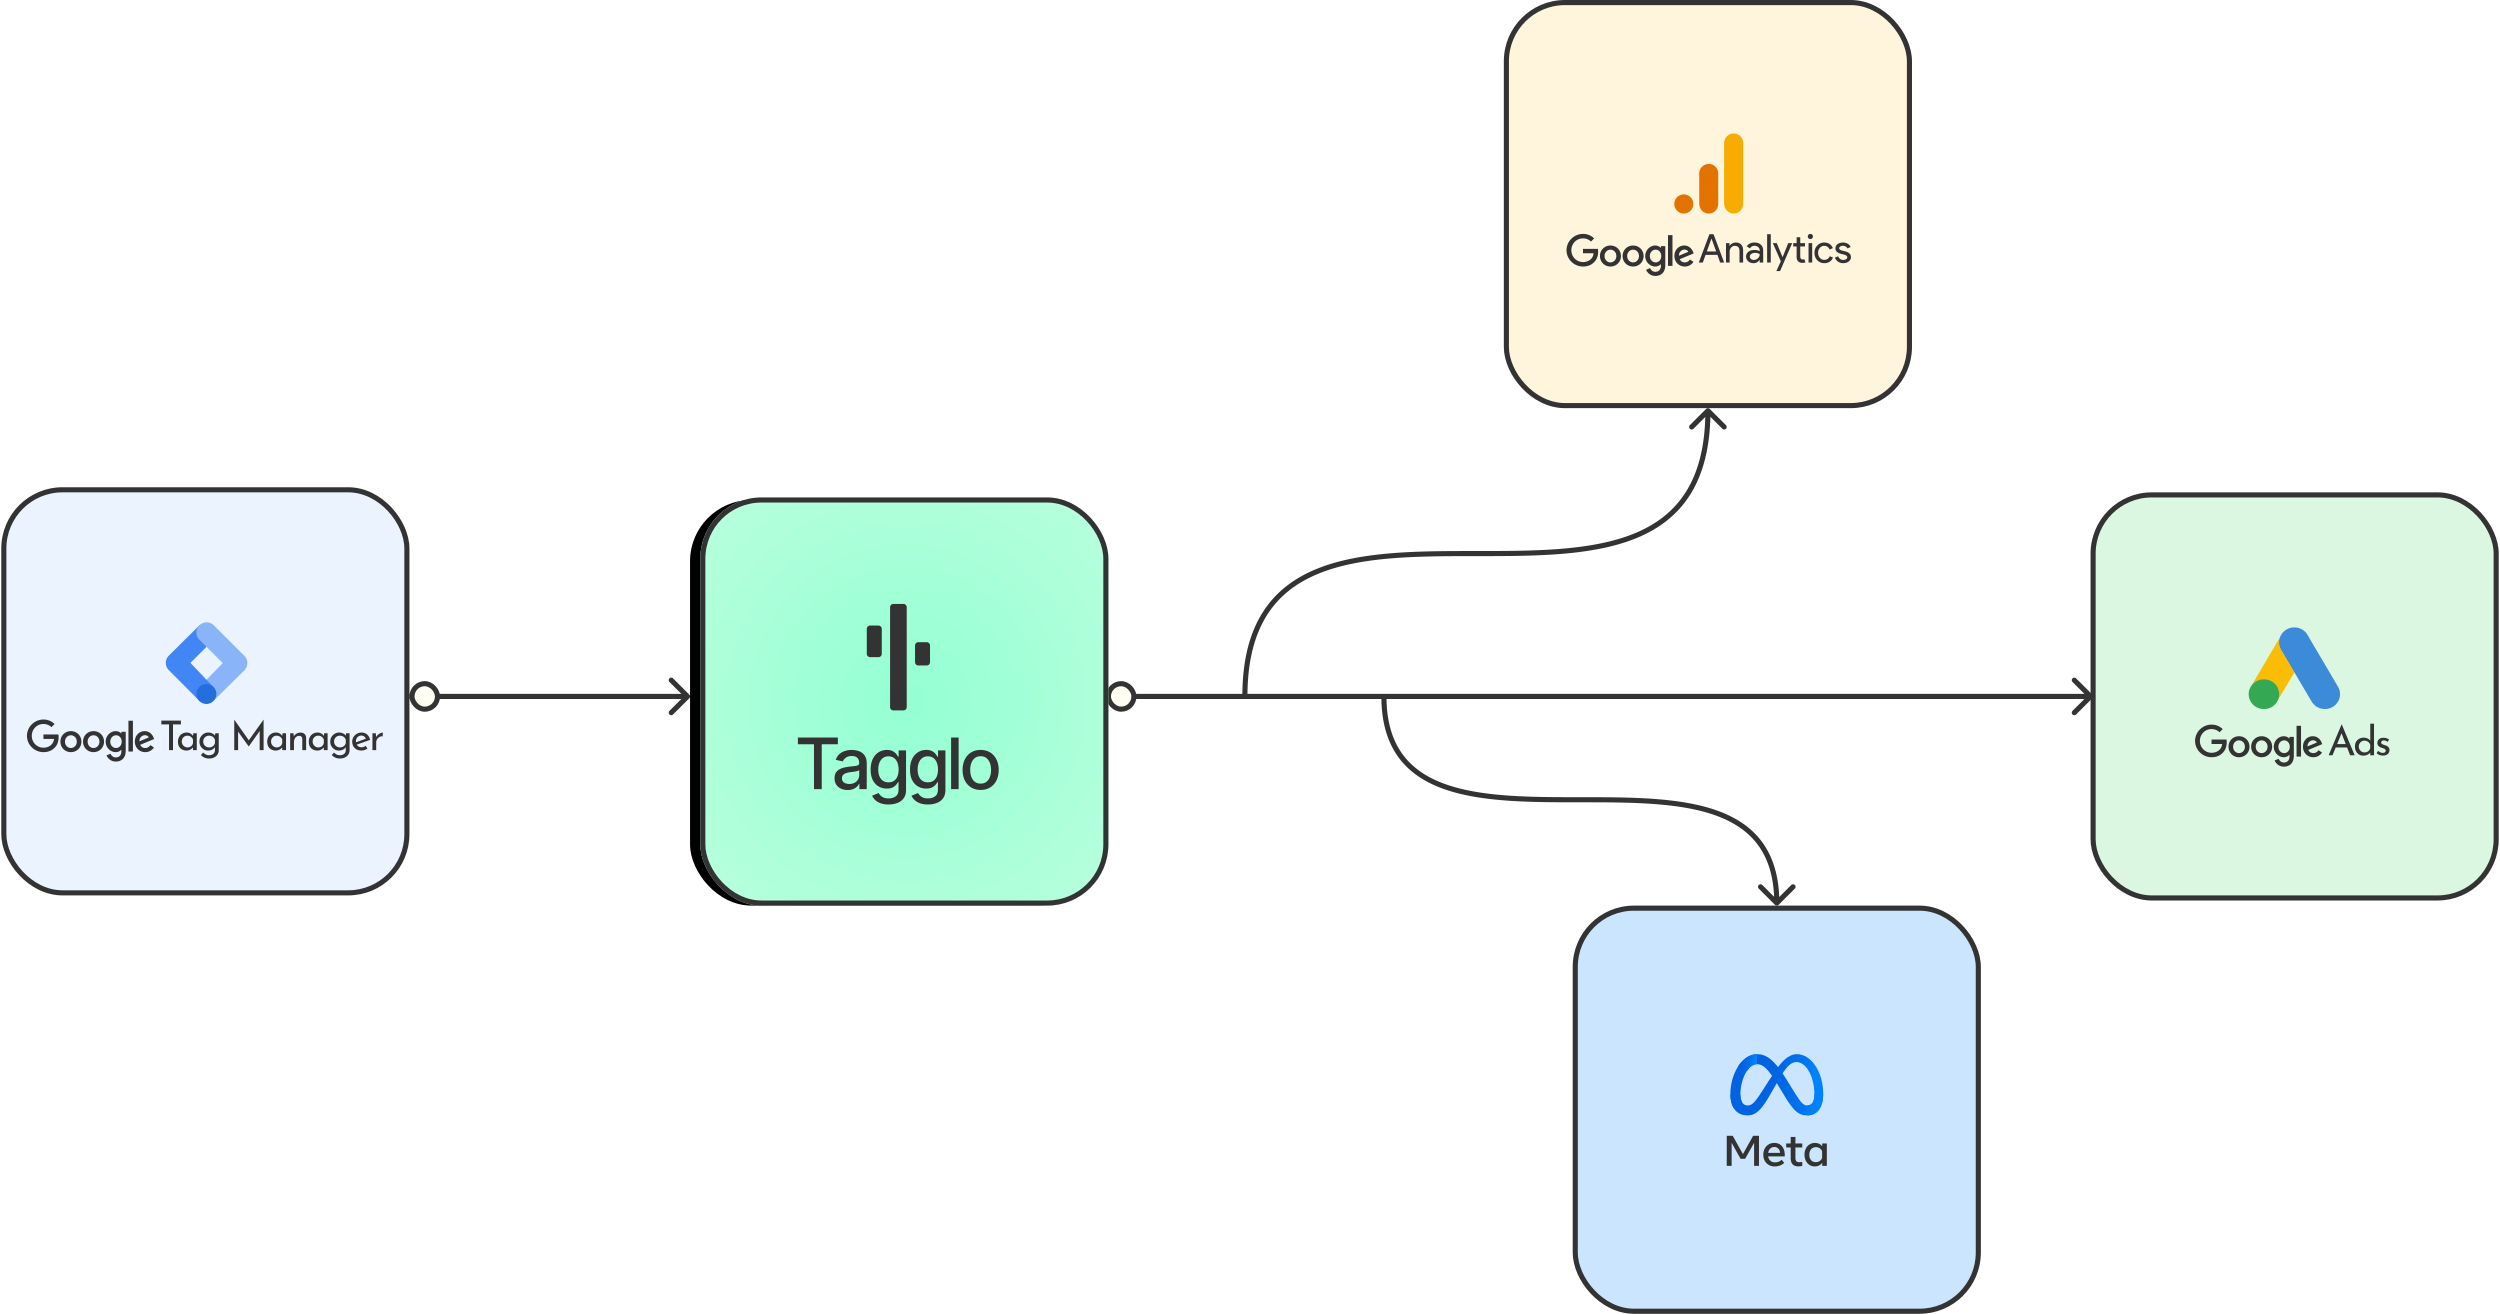 <svg xmlns="http://www.w3.org/2000/svg" width="980" height="515" fill="none"><path fill="#333" d="M668.793 160.293a.999.999 0 0 1 1.414 0l6.364 6.364a.999.999 0 1 1-1.414 1.414l-5.657-5.657-5.657 5.657a.999.999 0 1 1-1.414-1.414l6.364-6.364Zm1.707.707c0 14.132-2.863 24.832-7.953 32.908-5.095 8.085-12.367 13.455-21.026 17.017-17.237 7.091-40.15 7.075-62.771 7.075-22.754 0-45.216.016-62.01 6.925-8.357 3.438-15.264 8.568-20.095 16.233C491.809 248.832 489 259.132 489 273h-2c0-14.132 2.863-24.832 7.953-32.908 5.095-8.085 12.367-13.455 21.026-17.017 17.237-7.091 40.15-7.075 62.771-7.075 22.754 0 45.216-.016 62.01-6.925 8.357-3.438 15.264-8.568 20.095-16.233 4.836-7.674 7.645-17.974 7.645-31.842h2Zm25.293 193.707a.999.999 0 0 0 1.414 0l6.364-6.364a.999.999 0 1 0-1.414-1.414l-5.657 5.657-5.657-5.657a.999.999 0 1 0-1.414 1.414l6.364 6.364ZM697.5 354c0-10.287-2.447-18.104-6.813-24.009-4.363-5.9-10.57-9.796-17.919-12.372-14.633-5.131-34.077-5.119-53.268-5.119-19.309 0-38.365-.012-52.607-5.006-7.089-2.486-12.913-6.185-16.972-11.674-4.056-5.486-6.421-12.857-6.421-22.82h-2c0 10.287 2.447 18.104 6.813 24.009 4.363 5.9 10.57 9.796 17.919 12.372 14.633 5.131 34.077 5.119 53.268 5.119 19.309 0 38.365.012 52.607 5.006 7.089 2.486 12.913 6.185 16.972 11.674 4.056 5.486 6.421 12.857 6.421 22.82h2Z"/><path fill="#333" d="M820.207 273.707a.999.999 0 0 0 0-1.414l-6.364-6.364a.999.999 0 1 0-1.414 1.414l5.657 5.657-5.657 5.657a.999.999 0 1 0 1.414 1.414l6.364-6.364ZM435 274.001 819.5 274v-2l-384.5.001v2Z"/><rect width="158" height="158" x="617.5" y="356" fill="#0081FB" fill-opacity=".2" rx="23"/><g clip-path="url(#a)"><path fill="url(#b)" d="M682.232 429.064c0 1.38.305 2.439.704 3.08.523.839 1.303 1.195 2.098 1.195 1.025 0 1.963-.253 3.771-2.735 1.448-1.989 3.154-4.781 4.302-6.531l1.944-2.966c1.351-2.059 2.914-4.348 4.707-5.9 1.463-1.267 3.041-1.971 4.63-1.971 2.667 0 5.208 1.535 7.152 4.412 2.128 3.152 3.161 7.121 3.161 11.217 0 2.436-.484 4.225-1.307 5.638-.795 1.368-2.344 2.733-4.95 2.733v-3.897c2.231 0 2.788-2.036 2.788-4.366 0-3.319-.779-7.004-2.497-9.636-1.219-1.867-2.799-3.008-4.537-3.008-1.88 0-3.392 1.407-5.092 3.916-.904 1.334-1.832 2.958-2.874 4.792l-1.146 2.016c-2.304 4.055-2.888 4.979-4.04 6.503-2.019 2.669-3.743 3.68-6.012 3.68-2.693 0-4.395-1.157-5.45-2.901-.86-1.421-1.283-3.286-1.283-5.411l3.931.14Z"/><path fill="url(#c)" d="M681.387 417.923c1.802-2.758 4.404-4.687 7.387-4.687 1.728 0 3.446.508 5.239 1.962 1.962 1.589 4.053 4.207 6.662 8.521l.936 1.548c2.258 3.734 3.543 5.655 4.295 6.561.967 1.164 1.644 1.511 2.524 1.511 2.231 0 2.788-2.036 2.788-4.366l3.469-.108c0 2.436-.484 4.225-1.307 5.638-.795 1.368-2.344 2.733-4.95 2.733-1.621 0-3.056-.349-4.643-1.835-1.221-1.141-2.647-3.168-3.745-4.99l-3.264-5.413c-1.638-2.717-3.141-4.743-4.01-5.66-.936-.986-2.138-2.177-4.057-2.177-1.553 0-2.872 1.082-3.976 2.736l-3.348-1.974Z"/><path fill="url(#d)" d="M688.725 417.161c-1.553 0-2.872 1.082-3.976 2.736-1.561 2.339-2.517 5.822-2.517 9.167 0 1.38.305 2.439.704 3.08l-3.352 2.191c-.86-1.421-1.283-3.286-1.283-5.411 0-3.863 1.068-7.891 3.1-11.001 1.802-2.758 4.404-4.687 7.387-4.687l-.063 3.925Z"/><path fill="#333" d="M676.881 445.236h2.35l3.995 7.175 3.996-7.175h2.299v11.79h-1.917v-9.036l-3.504 6.257h-1.798l-3.504-6.257v9.036h-1.917v-11.79Zm18.819 12c-.888 0-1.669-.195-2.341-.585a4.098 4.098 0 0 1-1.574-1.621c-.376-.69-.564-1.482-.564-2.375 0-.904.184-1.704.551-2.4a4.11 4.11 0 0 1 1.531-1.634c.654-.392 1.404-.589 2.253-.589.842 0 1.568.198 2.176.594.608.396 1.076.95 1.404 1.663.328.713.492 1.549.492 2.509v.522h-6.507c.119.719.411 1.285.878 1.697.467.413 1.056.619 1.769.619.571 0 1.063-.084 1.476-.252.413-.169.8-.424 1.162-.767l1.018 1.238c-1.012.921-2.254 1.382-3.724 1.381Zm1.4-6.993c-.402-.407-.928-.611-1.578-.611-.634 0-1.164.208-1.591.623-.427.416-.697.974-.81 1.676h4.666c-.057-.719-.286-1.281-.687-1.688Zm4.854-.442h-1.765v-1.558h1.765v-2.577h1.849v2.577h2.681v1.558h-2.681v3.95c0 .657.114 1.125.34 1.406.226.281.613.421 1.162.421.243 0 .449-.01.619-.029.17-.02.357-.047.56-.08v1.541a5.591 5.591 0 0 1-1.535.21c-1.997 0-2.995-1.083-2.995-3.25v-4.169Zm14.166 7.225h-1.815v-1.23a3.281 3.281 0 0 1-1.23 1.066c-.498.249-1.064.374-1.697.374-.781 0-1.472-.197-2.074-.593-.603-.396-1.076-.941-1.421-1.634s-.518-1.486-.518-2.379c0-.898.176-1.693.526-2.383a4.063 4.063 0 0 1 1.455-1.626c.619-.392 1.331-.589 2.134-.589.605 0 1.148.116 1.628.35a3.21 3.21 0 0 1 1.197.989v-1.128h1.815v8.783Zm-1.849-5.71a2.51 2.51 0 0 0-.938-1.183 2.577 2.577 0 0 0-1.48-.434c-.792 0-1.423.264-1.892.792-.469.528-.704 1.241-.704 2.139 0 .904.226 1.62.679 2.147.452.528 1.066.792 1.841.792a2.73 2.73 0 0 0 1.527-.438c.446-.292.769-.685.967-1.179v-2.636Z"/></g><rect width="158" height="158" x="617.5" y="356" stroke="#333" stroke-width="2" rx="23"/><rect width="158" height="158" x="590.5" y="1" fill="#FEC850" fill-opacity=".2" rx="23"/><g clip-path="url(#e)"><path fill="#F8AB00" d="M675.863 56.05v23.543c0 2.636 1.81 4.102 3.732 4.102 1.776 0 3.731-1.249 3.731-4.102V56.229c0-2.413-1.777-3.924-3.731-3.924-1.955 0-3.732 1.667-3.732 3.746Z"/><path fill="#E37300" d="M666.09 68v11.593c0 2.636 1.81 4.102 3.731 4.102 1.777 0 3.731-1.249 3.731-4.102V68.178c0-2.413-1.776-3.923-3.731-3.923-1.954 0-3.731 1.666-3.731 3.745Zm-2.309 11.95a3.74 3.74 0 0 1-3.731 3.745 3.74 3.74 0 0 1-3.732-3.746 3.74 3.74 0 0 1 3.732-3.745 3.739 3.739 0 0 1 3.731 3.745Z"/><path fill="#333" d="M635.411 100.364c0 2.37-1.847 4.116-4.114 4.116-2.266 0-4.113-1.746-4.113-4.116 0-2.387 1.847-4.117 4.113-4.117 2.267 0 4.114 1.73 4.114 4.117Zm-1.801 0c0-1.481-1.07-2.495-2.313-2.495-1.242 0-2.313 1.014-2.313 2.495 0 1.466 1.071 2.494 2.313 2.494 1.243 0 2.313-1.03 2.313-2.494Zm10.676 0c0 2.37-1.847 4.116-4.114 4.116-2.266 0-4.113-1.746-4.113-4.116 0-2.385 1.847-4.117 4.113-4.117 2.267 0 4.114 1.73 4.114 4.117Zm-1.801 0c0-1.481-1.07-2.495-2.313-2.495-1.242 0-2.313 1.014-2.313 2.495 0 1.466 1.071 2.494 2.313 2.494 1.243 0 2.313-1.03 2.313-2.494Zm10.306-3.868v7.39c0 3.04-1.786 4.282-3.897 4.282-1.988 0-3.184-1.335-3.635-2.426l1.568-.655c.279.67.963 1.46 2.065 1.46 1.351 0 2.189-.837 2.189-2.412v-.592h-.063c-.403.499-1.179.935-2.159.935-2.051 0-3.929-1.793-3.929-4.1 0-2.323 1.878-4.13 3.929-4.13.978 0 1.754.435 2.159.92h.063v-.67h1.71v-.002Zm-1.582 3.882c0-1.449-.964-2.509-2.19-2.509-1.242 0-2.283 1.06-2.283 2.509 0 1.435 1.041 2.48 2.283 2.48 1.226 0 2.19-1.045 2.19-2.48Zm4.401-8.214v12.063h-1.756V92.164h1.756Zm6.846 9.554 1.397.936c-.451.67-1.538 1.824-3.416 1.824-2.33 0-4.07-1.808-4.07-4.116 0-2.448 1.755-4.117 3.868-4.117 2.128 0 3.169 1.7 3.509 2.619l.187.468-5.482 2.279c.42.826 1.072 1.247 1.988 1.247.917 0 1.553-.453 2.019-1.14Zm-4.303-1.481 3.665-1.527c-.202-.514-.808-.872-1.522-.872-.915 0-2.189.81-2.143 2.399Zm-37.619-.944v-1.747h5.863c.058.305.087.665.087 1.054 0 1.31-.357 2.931-1.507 4.085-1.118 1.17-2.547 1.793-4.441 1.793-3.509 0-6.46-2.869-6.46-6.392 0-3.522 2.951-6.391 6.46-6.391 1.942 0 3.325.764 4.364 1.76l-1.228 1.233c-.745-.701-1.755-1.247-3.138-1.247-2.562 0-4.566 2.073-4.566 4.645 0 2.573 2.004 4.646 4.566 4.646 1.663 0 2.609-.67 3.216-1.279.491-.494.815-1.199.943-2.162l-4.159.002Zm50.332-5.727-1.806 5.013h3.684l-1.82-5.013h-.058Zm-3.364 9.353h-1.572l4.164-11.107h1.616l4.164 11.107h-1.572l-1.063-3.01h-4.659l-1.078 3.01Zm9.09-7.599h1.368v1.052h.059c.211-.37.542-.676.99-.921.455-.252.921-.38 1.398-.38.932 0 1.645.27 2.14.804.502.526.757 1.282.757 2.265v4.779h-1.427v-4.676c-.029-1.246-.651-1.871-1.863-1.871-.565 0-1.042.234-1.427.701-.379.46-.568 1.005-.568 1.637v4.209h-1.427v-7.6Zm9.345 5.276c0 .372.153.683.466.935.31.245.677.365 1.107.365.59 0 1.121-.219 1.587-.657.473-.446.713-.972.713-1.579-.447-.35-1.07-.526-1.863-.526-.575 0-1.056.142-1.442.424-.378.274-.568.621-.568 1.038Zm1.835-5.525c1.048 0 1.871.285 2.475.848.612.566.918 1.34.918 2.324v4.676h-1.355v-1.052h-.058c-.593.87-1.379 1.301-2.359 1.301-.837 0-1.536-.249-2.096-.746a2.387 2.387 0 0 1-.83-1.856c0-.789.295-1.41.888-1.87.59-.468 1.383-.702 2.373-.702.845 0 1.536.153 2.082.453v-.322c0-.496-.2-.913-.596-1.256a1.98 1.98 0 0 0-1.369-.526c-.797 0-1.423.336-1.878 1.008l-1.253-.79c.688-.993 1.708-1.49 3.058-1.49Zm6.37-3.259v11.107h-1.427V91.812h1.427Zm8.388 3.508-4.746 10.946h-1.456l1.761-3.829-3.13-7.118h1.543l2.257 5.467h.029l2.199-5.467h1.543Zm3.908 7.716c-.612 0-1.121-.19-1.529-.57-.408-.38-.619-.91-.626-1.593V96.62h-1.34v-1.3h1.34v-2.324h1.412v2.323h1.864v1.301h-1.864v3.786c0 .507.095.855.291 1.037a1 1 0 0 0 .67.263c.117 0 .226-.007.335-.029.106-.029.208-.062.306-.102l.437 1.271c-.372.125-.801.19-1.296.19Zm4.233-10.333a.98.98 0 0 1-.305.716.951.951 0 0 1-.699.293.955.955 0 0 1-.714-.293.998.998 0 0 1-.291-.716c0-.281.095-.519.291-.716a.969.969 0 0 1 .714-.292c.269 0 .502.098.699.292a.957.957 0 0 1 .305.716Zm-.291 2.616v7.6h-1.427v-7.6h1.427Zm4.793 7.849c-1.129 0-2.061-.384-2.796-1.155-.728-.778-1.092-1.743-1.092-2.894 0-1.169.364-2.133 1.092-2.894.735-.767 1.667-1.154 2.796-1.154.775 0 1.449.197 2.024.585.571.39 1.004.928 1.296 1.607l-1.296.541c-.401-.954-1.103-1.432-2.112-1.432-.651 0-1.215.263-1.689.789-.466.526-.698 1.18-.698 1.958 0 .782.232 1.433.698 1.959.474.526 1.038.789 1.689.789 1.038 0 1.766-.475 2.185-1.432l1.266.541a3.365 3.365 0 0 1-1.296 1.607c-.593.388-1.281.585-2.067.585Zm10.396-2.353c0 .665-.291 1.224-.873 1.681-.575.445-1.296.672-2.17.672-.757 0-1.427-.201-2.009-.599a3.332 3.332 0 0 1-1.238-1.579l1.267-.541c.193.461.466.815.815 1.067.357.256.747.38 1.165.38.455 0 .834-.095 1.136-.292.309-.194.466-.427.466-.702 0-.485-.375-.84-1.121-1.067l-1.296-.321c-1.478-.38-2.213-1.096-2.213-2.148 0-.691.28-1.246.844-1.667.561-.416 1.282-.628 2.155-.628.67 0 1.274.16 1.82.482.543.322.921.753 1.136 1.286l-1.267.526a1.568 1.568 0 0 0-.713-.745 2.145 2.145 0 0 0-1.078-.278c-.371 0-.706.096-1.004.278-.292.186-.437.417-.437.687 0 .431.407.742 1.223.936l1.136.292c1.503.373 2.256 1.133 2.256 2.28Z"/></g><rect width="158" height="158" x="590.5" y="1" stroke="#333" stroke-width="2" rx="23"/><rect width="158" height="158" x="820.5" y="194" fill="#4BD870" fill-opacity=".2" rx="23"/><g clip-path="url(#f)"><path fill="#3C8BD9" d="M893.674 249.976c.346-.889.823-1.707 1.53-2.369 2.828-2.694 7.502-2.017 9.421 1.367 1.443 2.567 2.973 5.078 4.459 7.616 2.481 4.217 4.992 8.434 7.445 12.664 2.063 3.54-.173 8.011-4.271 8.617-2.511.367-4.862-.761-6.161-2.961-2.179-3.709-4.372-7.418-6.55-11.113a1.271 1.271 0 0 0-.159-.226c-.231-.183-.332-.451-.476-.691-.967-1.664-1.963-3.314-2.929-4.964-.621-1.072-1.27-2.13-1.89-3.202a5.73 5.73 0 0 1-.794-3.102c.043-.564.115-1.129.375-1.636Z"/><path fill="#FABC04" d="M893.675 249.976c-.13.508-.245 1.015-.274 1.551-.043 1.185.26 2.285.866 3.314 1.587 2.666 3.174 5.345 4.747 8.025.144.24.259.479.404.705a722.16 722.16 0 0 1-2.612 4.386c-1.212 2.045-2.424 4.104-3.65 6.149-.058 0-.073-.028-.087-.071-.014-.113.029-.211.058-.324.591-2.115.101-3.991-1.385-5.599-.909-.973-2.064-1.523-3.391-1.706-1.732-.24-3.261.197-4.632 1.255-.245.183-.404.451-.692.592-.058 0-.087-.028-.101-.07.692-1.171 1.37-2.341 2.063-3.512 2.857-4.851 5.714-9.703 8.585-14.54.029-.056.072-.099.101-.155Z"/><path fill="#34A852" d="M882.983 268.225c.274-.24.534-.494.822-.719 3.506-2.708 8.773-.748 9.537 3.539.188 1.03.087 2.017-.231 3.004a1.392 1.392 0 0 1-.057.24c-.13.226-.246.465-.39.691-1.284 2.073-3.174 3.103-5.656 2.948-2.842-.198-5.079-2.285-5.468-5.049-.188-1.34.086-2.595.793-3.752.145-.253.318-.479.477-.733.072-.056.043-.169.173-.169Z"/><path fill="#FABC04" d="M882.983 268.225c-.057.056-.057.155-.158.169-.015-.099.043-.155.101-.226l.057.057Z"/><path fill="#E1C025" d="M893.053 274.289c-.058-.099 0-.169.058-.24l.058.057-.116.183Z"/><path fill="#333" d="M881.804 292.722c0 2.37-1.847 4.116-4.114 4.116s-4.114-1.746-4.114-4.116c0-2.387 1.847-4.117 4.114-4.117s4.114 1.73 4.114 4.117Zm-1.801 0c0-1.481-1.071-2.494-2.313-2.494-1.242 0-2.313 1.013-2.313 2.494 0 1.466 1.071 2.494 2.313 2.494 1.242 0 2.313-1.03 2.313-2.494Zm10.676 0c0 2.37-1.847 4.116-4.114 4.116s-4.114-1.746-4.114-4.116c0-2.385 1.847-4.117 4.114-4.117s4.114 1.73 4.114 4.117Zm-1.801 0c0-1.481-1.071-2.494-2.313-2.494-1.242 0-2.313 1.013-2.313 2.494 0 1.466 1.071 2.494 2.313 2.494 1.242 0 2.313-1.03 2.313-2.494Zm10.306-3.868v7.39c0 3.04-1.786 4.282-3.898 4.282-1.987 0-3.183-1.335-3.635-2.426l1.568-.655c.279.67.964 1.461 2.065 1.461 1.352 0 2.19-.837 2.19-2.413v-.592h-.063c-.403.499-1.18.935-2.16.935-2.05 0-3.929-1.792-3.929-4.099 0-2.324 1.879-4.132 3.929-4.132.978 0 1.755.437 2.16.921h.063v-.67h1.71v-.002Zm-1.583 3.883c0-1.45-.963-2.509-2.189-2.509-1.242 0-2.283 1.059-2.283 2.509 0 1.434 1.041 2.479 2.283 2.479 1.226 0 2.189-1.045 2.189-2.479Zm4.402-8.215v12.064h-1.757v-12.064h1.757Zm6.845 9.555 1.398.935c-.451.67-1.538 1.824-3.417 1.824-2.329 0-4.069-1.807-4.069-4.116 0-2.448 1.754-4.116 3.868-4.116 2.128 0 3.169 1.7 3.509 2.618l.187.468-5.482 2.279c.419.826 1.072 1.247 1.987 1.247.917 0 1.553-.453 2.019-1.139Zm-4.302-1.481 3.664-1.528c-.201-.514-.808-.872-1.521-.872-.916 0-2.189.811-2.143 2.4Zm-37.619-.945v-1.746h5.863c.057.304.087.664.087 1.054 0 1.31-.357 2.93-1.507 4.085-1.119 1.169-2.548 1.792-4.441 1.792-3.509 0-6.46-2.869-6.46-6.391 0-3.523 2.951-6.392 6.46-6.392 1.941 0 3.324.765 4.363 1.761l-1.227 1.233c-.746-.702-1.755-1.248-3.138-1.248-2.563 0-4.567 2.073-4.567 4.646 0 2.572 2.004 4.645 4.567 4.645 1.662 0 2.609-.67 3.215-1.279.492-.493.816-1.199.943-2.162l-4.158.002Zm45.907 4.402 5.056-12.048h.096l5.04 12.048h-1.776l-3.776-9.616 1.104-.72-4.224 10.336h-1.52Zm2.96-4.384h4.304l.512 1.344h-5.264l.448-1.344Zm10.615 4.544a3.28 3.28 0 0 1-1.664-.432 3.218 3.218 0 0 1-1.168-1.248c-.288-.544-.432-1.168-.432-1.872 0-.736.149-1.365.448-1.888a3.13 3.13 0 0 1 1.248-1.2 3.697 3.697 0 0 1 1.76-.416c.522 0 1.018.112 1.488.336.48.224.853.533 1.12.928l-.064.528v-7.28h1.472v12.384h-1.488v-1.648l.16.416c-.31.405-.71.741-1.2 1.008-.491.256-1.051.384-1.68.384Zm.464-1.264c.394 0 .746-.069 1.056-.208.309-.149.565-.352.768-.608.202-.256.346-.56.432-.912v-1.248a1.898 1.898 0 0 0-.464-.832 2.253 2.253 0 0 0-.784-.576 2.23 2.23 0 0 0-1.008-.224c-.406 0-.779.101-1.12.304a2.207 2.207 0 0 0-.8.8 2.27 2.27 0 0 0-.304 1.184c0 .437.101.832.304 1.184.202.341.474.619.816.832a2.12 2.12 0 0 0 1.104.304Zm7.228 1.232c-.469 0-.928-.08-1.376-.24a2.735 2.735 0 0 1-1.088-.752l.624-.864a3.3 3.3 0 0 0 .848.608c.299.128.592.192.88.192.213 0 .411-.027.592-.08a.921.921 0 0 0 .432-.256c.117-.128.176-.299.176-.512a.703.703 0 0 0-.24-.56 1.648 1.648 0 0 0-.592-.336 10.783 10.783 0 0 0-.752-.24c-.544-.181-.96-.432-1.248-.752a1.683 1.683 0 0 1-.432-1.168c0-.352.085-.677.256-.976a2.05 2.05 0 0 1 .784-.752c.352-.192.784-.288 1.296-.288.459 0 .869.059 1.232.176a2.98 2.98 0 0 1 1.024.544l-.592.928a1.745 1.745 0 0 0-.688-.448 2.545 2.545 0 0 0-.72-.16 1.27 1.27 0 0 0-.528.08c-.16.064-.293.155-.4.272a.596.596 0 0 0-.16.416.71.71 0 0 0 .224.544c.149.139.341.251.576.336.245.075.485.155.72.24.331.096.624.224.88.384s.459.357.608.592c.16.235.24.528.24.88 0 .395-.096.763-.288 1.104-.181.331-.464.597-.848.8-.373.192-.853.288-1.44.288Z"/></g><rect width="158" height="158" x="820.5" y="194" stroke="#333" stroke-width="2" rx="23"/><rect width="10" height="10" x="434.5" y="268" fill="#FFFEF2" rx="5"/><rect width="10" height="10" x="434.5" y="268" stroke="#333" stroke-width="2" rx="5"/><path fill="#333" d="M270.207 273.707a.999.999 0 0 0 0-1.414l-6.364-6.364a.999.999 0 1 0-1.414 1.414l5.657 5.657-5.657 5.657a.999.999 0 1 0 1.414 1.414l6.364-6.364ZM160.5 274h109v-2h-109v2Z"/><rect width="160" height="159" x="270.5" y="196" fill="#000" rx="24"/><g filter="url(#g)"><g clip-path="url(#h)"><rect width="160" height="160" x="274.5" y="191" fill="url(#i)" rx="24"/><path fill="#333" d="M354.13 232.739h-3.914c-.72 0-1.304.584-1.304 1.304v39.131c0 .72.584 1.304 1.304 1.304h3.914c.72 0 1.304-.584 1.304-1.304v-39.131c0-.72-.584-1.304-1.304-1.304Zm9.131 15H360c-.721 0-1.305.584-1.305 1.304v6.522c0 .721.584 1.305 1.305 1.305h3.261c.72 0 1.304-.584 1.304-1.305v-6.522c0-.72-.584-1.304-1.304-1.304Zm-18.913-6.522h-3.26c-.721 0-1.305.584-1.305 1.305v9.782c0 .721.584 1.305 1.305 1.305h3.26c.721 0 1.305-.584 1.305-1.305v-9.782c0-.721-.584-1.305-1.305-1.305Zm-31.575 46.522v-2.628h15.662v2.628h-6.314v17.609h-3.043v-17.609h-6.305Zm19.499 17.945c-.962 0-1.831-.178-2.609-.534a4.398 4.398 0 0 1-1.848-1.571c-.448-.685-.671-1.525-.671-2.52 0-.856.164-1.561.493-2.114a3.65 3.65 0 0 1 1.334-1.315 7.004 7.004 0 0 1 1.878-.731 18.696 18.696 0 0 1 2.115-.375l2.213-.257c.567-.073.978-.188 1.235-.346.257-.158.385-.415.385-.771v-.069c0-.863-.243-1.531-.73-2.006-.482-.474-1.2-.712-2.155-.712-.995 0-1.778.221-2.351.663-.567.434-.959.919-1.177 1.452l-2.776-.632c.329-.923.81-1.667 1.443-2.233a5.854 5.854 0 0 1 2.203-1.246 8.619 8.619 0 0 1 2.619-.395 9.24 9.24 0 0 1 1.927.218 5.644 5.644 0 0 1 1.917.77c.599.376 1.09.913 1.472 1.611.382.692.573 1.591.573 2.698v10.079h-2.885v-2.075h-.119c-.191.382-.477.757-.86 1.126-.382.369-.872.675-1.472.919-.599.244-1.317.366-2.154.366Zm.642-2.372c.817 0 1.515-.161 2.095-.484.586-.323 1.031-.745 1.334-1.265.31-.527.464-1.09.464-1.69v-1.956c-.105.106-.309.204-.612.296a9.5 9.5 0 0 1-1.018.228c-.382.059-.754.115-1.116.168-.363.046-.666.085-.91.118a7.37 7.37 0 0 0-1.571.366c-.467.171-.843.418-1.126.741-.277.316-.415.738-.415 1.265 0 .731.27 1.284.81 1.66.54.369 1.228.553 2.065.553Zm15.408 8.044c-1.206 0-2.243-.158-3.113-.475-.863-.316-1.568-.734-2.115-1.255-.546-.52-.955-1.09-1.225-1.709l2.54-1.047c.178.29.415.596.711.919.303.329.712.609 1.226.839.52.231 1.188.346 2.005.346 1.12 0 2.046-.273 2.777-.82.731-.54 1.097-1.403 1.097-2.589v-2.984h-.188a6.71 6.71 0 0 1-.77 1.077c-.33.395-.784.738-1.364 1.028-.58.29-1.334.434-2.263.434-1.199 0-2.279-.28-3.241-.84-.955-.566-1.713-1.399-2.273-2.5-.553-1.106-.83-2.467-.83-4.08 0-1.614.274-2.998.82-4.15.554-1.154 1.311-2.036 2.273-2.649.962-.619 2.052-.929 3.271-.929.942 0 1.703.158 2.282.474.58.31 1.032.673 1.354 1.087.33.416.583.781.761 1.097h.217v-2.46h2.896v15.514c0 1.304-.303 2.375-.909 3.211-.607.837-1.427 1.456-2.461 1.858-1.028.402-2.187.603-3.478.603Zm-.03-8.686c.85 0 1.568-.198 2.154-.593.593-.402 1.041-.975 1.344-1.719.31-.752.465-1.651.465-2.698 0-1.021-.152-1.92-.455-2.697-.303-.778-.748-1.384-1.334-1.819-.586-.441-1.311-.662-2.174-.662-.889 0-1.63.231-2.223.692-.593.454-1.041 1.074-1.344 1.858-.296.784-.444 1.66-.444 2.628 0 .995.151 1.868.454 2.619.303.751.751 1.337 1.344 1.758.599.422 1.337.633 2.213.633Zm15.465 8.686c-1.206 0-2.243-.158-3.113-.475-.863-.316-1.568-.734-2.115-1.255-.546-.52-.955-1.09-1.225-1.709l2.54-1.047c.177.29.415.596.711.919.303.329.712.609 1.226.839.52.231 1.188.346 2.005.346 1.12 0 2.046-.273 2.777-.82.731-.54 1.097-1.403 1.097-2.589v-2.984h-.188a6.723 6.723 0 0 1-.771 1.077c-.329.395-.784.738-1.364 1.028-.579.29-1.333.434-2.262.434-1.199 0-2.28-.28-3.241-.84-.956-.566-1.713-1.399-2.273-2.5-.554-1.106-.83-2.467-.83-4.08 0-1.614.273-2.998.82-4.15.553-1.154 1.311-2.036 2.273-2.649.962-.619 2.052-.929 3.27-.929.943 0 1.703.158 2.283.474.58.31 1.031.673 1.354 1.087.33.416.583.781.761 1.097h.217v-2.46h2.895v15.514c0 1.304-.303 2.375-.909 3.211-.606.837-1.426 1.456-2.46 1.858-1.028.402-2.187.603-3.478.603Zm-.03-8.686c.85 0 1.568-.198 2.154-.593.593-.402 1.041-.975 1.344-1.719.309-.752.465-1.651.465-2.698 0-1.021-.152-1.92-.455-2.697-.303-.778-.748-1.384-1.334-1.819-.587-.441-1.311-.662-2.174-.662-.89 0-1.63.231-2.223.692-.593.454-1.041 1.074-1.344 1.858-.296.784-.445 1.66-.445 2.628 0 .995.152 1.868.455 2.619.303.751.751 1.337 1.344 1.758.599.422 1.337.633 2.213.633Zm12.055-17.559v20.237h-2.954v-20.237h2.954Zm8.629 20.543c-1.423 0-2.664-.326-3.725-.978-1.061-.652-1.884-1.565-2.47-2.737-.587-1.173-.88-2.543-.88-4.111 0-1.575.293-2.951.88-4.13.586-1.18 1.409-2.095 2.47-2.748 1.061-.652 2.302-.978 3.725-.978s2.665.326 3.726.978c1.06.653 1.884 1.568 2.47 2.748.586 1.179.879 2.555.879 4.13 0 1.568-.293 2.938-.879 4.111-.586 1.172-1.41 2.085-2.47 2.737-1.061.652-2.303.978-3.726.978Zm.01-2.48c.923 0 1.686-.244 2.293-.731.606-.488 1.053-1.137 1.343-1.947.297-.81.445-1.703.445-2.678 0-.968-.148-1.858-.445-2.668-.29-.817-.737-1.472-1.343-1.966-.607-.494-1.37-.741-2.293-.741-.929 0-1.7.247-2.312.741-.606.494-1.058 1.149-1.354 1.966-.29.81-.434 1.7-.434 2.668 0 .975.144 1.868.434 2.678.296.81.748 1.459 1.354 1.947.612.487 1.383.731 2.312.731Z"/></g><rect width="158" height="158" x="275.5" y="192" stroke="#333" stroke-width="2" rx="23"/></g><rect width="158" height="158" x="1.5" y="192" fill="#9EC3FF" fill-opacity=".2" rx="23"/><g clip-path="url(#j)"><path fill="#8AB4F8" d="m83.783 274.634-5.555-5.416 11.93-12.182 5.75 5.636-12.125 11.962Z"/><path fill="#4285F4" d="m83.806 250.687-5.534-5.651-12.102 11.987a3.997 3.997 0 0 0 0 5.651l11.92 11.998 5.636-5.272-9.082-9.551 9.162-9.162Z"/><path fill="#8AB4F8" d="m95.828 257.116-12-12a4 4 0 1 0-5.657 5.657l12 11.999a4 4 0 0 0 5.656-5.656Z"/><path fill="#246FDB" d="M80.909 275.945a3.909 3.909 0 1 0 0-7.818 3.909 3.909 0 0 0 0 7.818Z"/><path fill="#333" d="M31.907 290.724c0 2.37-1.847 4.116-4.113 4.116-2.267 0-4.114-1.746-4.114-4.116 0-2.387 1.847-4.117 4.114-4.117 2.266 0 4.113 1.73 4.113 4.117Zm-1.8 0c0-1.481-1.071-2.495-2.313-2.495-1.243 0-2.314 1.014-2.314 2.495 0 1.466 1.071 2.494 2.314 2.494 1.242 0 2.313-1.03 2.313-2.494Zm10.675 0c0 2.37-1.847 4.116-4.113 4.116-2.267 0-4.114-1.746-4.114-4.116 0-2.385 1.847-4.117 4.114-4.117 2.266 0 4.113 1.73 4.113 4.117Zm-1.8 0c0-1.481-1.071-2.495-2.313-2.495-1.243 0-2.313 1.014-2.313 2.495 0 1.466 1.07 2.494 2.313 2.494 1.242 0 2.313-1.03 2.313-2.494Zm10.305-3.868v7.39c0 3.04-1.786 4.282-3.897 4.282-1.988 0-3.184-1.335-3.635-2.426l1.568-.655c.279.67.963 1.461 2.065 1.461 1.352 0 2.19-.837 2.19-2.413v-.592h-.064c-.403.499-1.18.935-2.16.935-2.05 0-3.928-1.792-3.928-4.099 0-2.324 1.878-4.132 3.929-4.132.978 0 1.754.437 2.16.921h.062v-.67h1.71v-.002Zm-1.582 3.883c0-1.45-.964-2.51-2.19-2.51-1.242 0-2.283 1.06-2.283 2.51 0 1.434 1.041 2.479 2.284 2.479 1.225 0 2.189-1.045 2.189-2.479Zm4.401-8.215v12.064H50.35v-12.064h1.756Zm6.846 9.555 1.398.935c-.452.67-1.539 1.824-3.417 1.824-2.33 0-4.07-1.807-4.07-4.116 0-2.448 1.755-4.116 3.868-4.116 2.128 0 3.17 1.7 3.51 2.618l.186.468-5.482 2.279c.42.826 1.072 1.247 1.988 1.247.917 0 1.553-.453 2.019-1.139Zm-4.303-1.481 3.665-1.528c-.202-.514-.808-.872-1.522-.872-.915 0-2.189.811-2.143 2.4Zm-37.619-.945v-1.746h5.863c.058.304.087.664.087 1.054 0 1.31-.357 2.93-1.506 4.085-1.12 1.169-2.548 1.792-4.442 1.792-3.509 0-6.46-2.869-6.46-6.391 0-3.523 2.951-6.392 6.46-6.392 1.942 0 3.325.765 4.364 1.761l-1.228 1.232c-.745-.701-1.755-1.247-3.137-1.247-2.563 0-4.567 2.073-4.567 4.646 0 2.572 2.004 4.645 4.566 4.645 1.663 0 2.61-.67 3.216-1.279.492-.493.815-1.199.943-2.162l-4.159.002Zm46.212-7.166h7.68v1.488h-3.104v10.08h-1.552v-10.08h-3.024v-1.488Zm9.85 11.728a3.611 3.611 0 0 1-1.696-.4 3.009 3.009 0 0 1-1.2-1.168c-.288-.523-.432-1.157-.432-1.904 0-.736.155-1.371.464-1.904.31-.544.72-.96 1.232-1.248a3.49 3.49 0 0 1 1.712-.432c.619 0 1.141.144 1.568.432.427.277.752.608.976.992l-.096.256.144-1.408h1.376v6.624h-1.488v-1.728l.16.384c-.043.107-.139.245-.288.416a3.12 3.12 0 0 1-.576.496 3.45 3.45 0 0 1-.816.432c-.31.107-.656.16-1.04.16Zm.4-1.232c.373 0 .71-.069 1.008-.208.299-.139.544-.331.736-.576a2.17 2.17 0 0 0 .416-.912v-1.296a1.974 1.974 0 0 0-.448-.832 2.106 2.106 0 0 0-.768-.56 2.322 2.322 0 0 0-.992-.208c-.395 0-.757.096-1.088.288-.33.192-.597.459-.8.8-.192.341-.288.741-.288 1.2a2.298 2.298 0 0 0 1.12 2c.341.203.71.304 1.104.304Zm8.447 4.352a4.34 4.34 0 0 1-1.296-.176 3.721 3.721 0 0 1-1.024-.464 7.43 7.43 0 0 1-.864-.688l.864-1.008c.352.331.71.587 1.072.768.363.181.768.272 1.216.272.501 0 .923-.085 1.264-.256a1.75 1.75 0 0 0 .8-.688c.181-.288.272-.624.272-1.008l.016-1.792.128.288c-.192.459-.539.848-1.04 1.168-.501.309-1.11.464-1.824.464a3.192 3.192 0 0 1-1.68-.464 3.582 3.582 0 0 1-1.216-1.248 3.604 3.604 0 0 1-.448-1.792c0-.693.16-1.301.48-1.824.32-.533.741-.955 1.264-1.264a3.304 3.304 0 0 1 1.712-.464c.587 0 1.12.123 1.6.368.49.235.848.539 1.072.912l-.08.272.16-1.28h1.36v6.672a3 3 0 0 1-.464 1.632c-.31.491-.747.88-1.312 1.168-.565.288-1.243.432-2.032.432Zm-2.272-6.656a2.298 2.298 0 0 0 1.12 2c.352.203.741.304 1.168.304a2.55 2.55 0 0 0 1.056-.208 2.37 2.37 0 0 0 .8-.592c.213-.256.363-.549.448-.88v-1.312a2.034 2.034 0 0 0-.48-.832 2.223 2.223 0 0 0-.8-.56 2.47 2.47 0 0 0-1.024-.208c-.427 0-.816.096-1.168.288a2.142 2.142 0 0 0-.816.816 2.274 2.274 0 0 0-.304 1.184Zm12.16 3.376v-11.936h.017l6.064 8.608-.656-.128 6.048-8.48h.032v11.936h-1.536v-8.416l.096.784-4.368 6.176h-.032l-4.432-6.176.272-.72v8.352h-1.504Zm16.253.16a3.61 3.61 0 0 1-1.696-.4 3.013 3.013 0 0 1-1.2-1.168c-.288-.523-.432-1.157-.432-1.904 0-.736.155-1.371.464-1.904a3.22 3.22 0 0 1 1.232-1.248 3.49 3.49 0 0 1 1.712-.432c.619 0 1.141.144 1.568.432.427.277.752.608.976.992l-.096.256.144-1.408h1.376v6.624h-1.488v-1.728l.16.384c-.043.107-.139.245-.288.416-.139.16-.331.325-.576.496a3.463 3.463 0 0 1-.816.432c-.309.107-.656.16-1.04.16Zm.4-1.232c.373 0 .709-.069 1.008-.208.299-.139.544-.331.736-.576a2.17 2.17 0 0 0 .416-.912v-1.296a1.974 1.974 0 0 0-.448-.832 2.101 2.101 0 0 0-.768-.56 2.322 2.322 0 0 0-.992-.208c-.395 0-.757.096-1.088.288a2.215 2.215 0 0 0-.8.8c-.192.341-.288.741-.288 1.2a2.295 2.295 0 0 0 1.12 2 2.12 2.12 0 0 0 1.104.304Zm6.591-5.552.128 1.616-.064-.256a2.5 2.5 0 0 1 1.04-1.168c.48-.299 1.035-.448 1.664-.448s1.141.187 1.536.56c.405.363.613.837.624 1.424v4.896h-1.504v-4.368c-.011-.363-.117-.656-.32-.88-.192-.235-.496-.352-.912-.352-.384 0-.731.107-1.04.32a2.22 2.22 0 0 0-.736.88c-.171.373-.256.805-.256 1.296v3.104h-1.488v-6.624h1.328Zm9.308 6.784a3.61 3.61 0 0 1-1.696-.4 3 3 0 0 1-1.2-1.168c-.288-.523-.432-1.157-.432-1.904 0-.736.154-1.371.464-1.904a3.22 3.22 0 0 1 1.232-1.248 3.486 3.486 0 0 1 1.712-.432c.618 0 1.141.144 1.568.432.426.277.752.608.976.992l-.096.256.144-1.408h1.376v6.624h-1.488v-1.728l.16.384c-.043.107-.139.245-.288.416-.139.16-.331.325-.576.496a3.463 3.463 0 0 1-.816.432c-.31.107-.656.16-1.04.16Zm.4-1.232c.373 0 .709-.069 1.008-.208.298-.139.544-.331.736-.576.202-.256.341-.56.416-.912v-1.296a1.985 1.985 0 0 0-.448-.832 2.118 2.118 0 0 0-.768-.56 2.325 2.325 0 0 0-.992-.208c-.395 0-.758.096-1.088.288a2.207 2.207 0 0 0-.8.8c-.192.341-.288.741-.288 1.2 0 .427.101.816.304 1.168.202.352.474.629.816.832a2.12 2.12 0 0 0 1.104.304Zm8.447 4.352c-.491 0-.923-.059-1.296-.176a3.708 3.708 0 0 1-1.024-.464 7.38 7.38 0 0 1-.864-.688l.864-1.008c.352.331.709.587 1.072.768.362.181.768.272 1.216.272.501 0 .922-.085 1.264-.256.352-.16.618-.389.8-.688.181-.288.272-.624.272-1.008l.016-1.792.128.288c-.192.459-.539.848-1.04 1.168-.502.309-1.11.464-1.824.464a3.192 3.192 0 0 1-1.68-.464 3.573 3.573 0 0 1-1.216-1.248 3.6 3.6 0 0 1-.448-1.792c0-.693.16-1.301.48-1.824.32-.533.741-.955 1.264-1.264a3.301 3.301 0 0 1 1.712-.464c.586 0 1.12.123 1.6.368.49.235.848.539 1.072.912l-.08.272.16-1.28h1.36v6.672c0 .597-.155 1.141-.464 1.632-.31.491-.747.88-1.312 1.168-.566.288-1.243.432-2.032.432Zm-2.272-6.656c0 .427.101.816.304 1.168.202.352.474.629.816.832.352.203.741.304 1.168.304.394 0 .746-.069 1.056-.208a2.38 2.38 0 0 0 .8-.592c.213-.256.362-.549.448-.88v-1.312a2.034 2.034 0 0 0-.48-.832 2.225 2.225 0 0 0-.8-.56 2.473 2.473 0 0 0-1.024-.208c-.427 0-.816.096-1.168.288a2.132 2.132 0 0 0-.816.816 2.27 2.27 0 0 0-.304 1.184Zm10.762 3.536c-.757 0-1.408-.149-1.952-.448a3.302 3.302 0 0 1-1.264-1.248c-.288-.533-.432-1.141-.432-1.824 0-.651.166-1.243.496-1.776.331-.533.774-.96 1.328-1.28a3.65 3.65 0 0 1 1.856-.48c.875 0 1.6.256 2.176.768.576.512.966 1.216 1.168 2.112l-5.456 1.92-.352-.88 4.48-1.632-.32.208a2.157 2.157 0 0 0-.64-.912c-.298-.267-.688-.4-1.168-.4-.405 0-.768.101-1.088.304-.32.192-.57.459-.752.8a2.455 2.455 0 0 0-.272 1.168c0 .459.096.864.288 1.216.192.341.454.613.784.816.342.192.726.288 1.152.288.288 0 .566-.053.832-.16.278-.107.534-.245.768-.416l.688 1.104a4.55 4.55 0 0 1-1.12.544 3.68 3.68 0 0 1-1.2.208Zm5.609-6.784.144 1.92-.08-.256c.17-.405.416-.747.736-1.024.33-.288.672-.507 1.024-.656.362-.16.677-.24.944-.24l-.08 1.472c-.502-.032-.944.064-1.328.288a2.571 2.571 0 0 0-.896.896c-.214.373-.32.773-.32 1.2v3.024h-1.472v-6.624h1.328Z"/></g><rect width="158" height="158" x="1.5" y="192" stroke="#333" stroke-width="2" rx="23"/><rect width="10" height="10" x="161.5" y="268" fill="#FFFEF2" rx="5"/><rect width="10" height="10" x="161.5" y="268" stroke="#333" stroke-width="2" rx="5"/><defs><clipPath id="a"><path fill="#fff" d="M676.881 383h39.24v104.473h-39.24z"/></clipPath><clipPath id="e"><path fill="#fff" d="M614.076 28h111.493v104.473H614.076z"/></clipPath><clipPath id="f"><path fill="#fff" d="M860.469 221h77.854v104.473h-77.854z"/></clipPath><clipPath id="h"><rect width="160" height="160" x="274.5" y="191" fill="#fff" rx="24"/></clipPath><clipPath id="j"><path fill="#fff" d="M10.572 243.945h140.854v54.583H10.572z"/></clipPath><linearGradient id="b" x1="683.353" x2="710.734" y1="427.938" y2="429.461" gradientUnits="userSpaceOnUse"><stop stop-color="#0064E1"/><stop offset=".4" stop-color="#0064E1"/><stop offset=".83" stop-color="#0073EE"/><stop offset="1" stop-color="#0082FB"/></linearGradient><linearGradient id="c" x1="686.008" x2="711.071" y1="427.938" y2="429.213" gradientUnits="userSpaceOnUse"><stop stop-color="#0064E1"/><stop offset=".4" stop-color="#0064E1"/><stop offset=".83" stop-color="#0073EE"/><stop offset="1" stop-color="#0082FB"/></linearGradient><linearGradient id="d" x1="679.756" x2="687.667" y1="426.161" y2="426.305" gradientUnits="userSpaceOnUse"><stop stop-color="#0064E1"/><stop offset=".4" stop-color="#0064E1"/><stop offset=".83" stop-color="#0073EE"/><stop offset="1" stop-color="#0082FB"/></linearGradient><radialGradient id="i" cx="0" cy="0" r="1" gradientTransform="rotate(90 42 313) scale(324.5)" gradientUnits="userSpaceOnUse"><stop stop-color="#93FFD2"/><stop offset="1" stop-color="#FFFEF2"/></radialGradient><filter id="g" width="176" height="176" x="266.5" y="187" color-interpolation-filters="sRGB" filterUnits="userSpaceOnUse"><feFlood flood-opacity="0" result="BackgroundImageFix"/><feColorMatrix in="SourceAlpha" result="hardAlpha" values="0 0 0 0 0 0 0 0 0 0 0 0 0 0 0 0 0 0 127 0"/><feOffset dy="4"/><feGaussianBlur stdDeviation="4"/><feComposite in2="hardAlpha" operator="out"/><feColorMatrix values="0 0 0 0 0 0 0 0 0 0 0 0 0 0 0 0 0 0 0.25 0"/><feBlend in2="BackgroundImageFix" result="effect1_dropShadow_1238_4738"/><feBlend in="SourceGraphic" in2="effect1_dropShadow_1238_4738" result="shape"/></filter></defs></svg>
